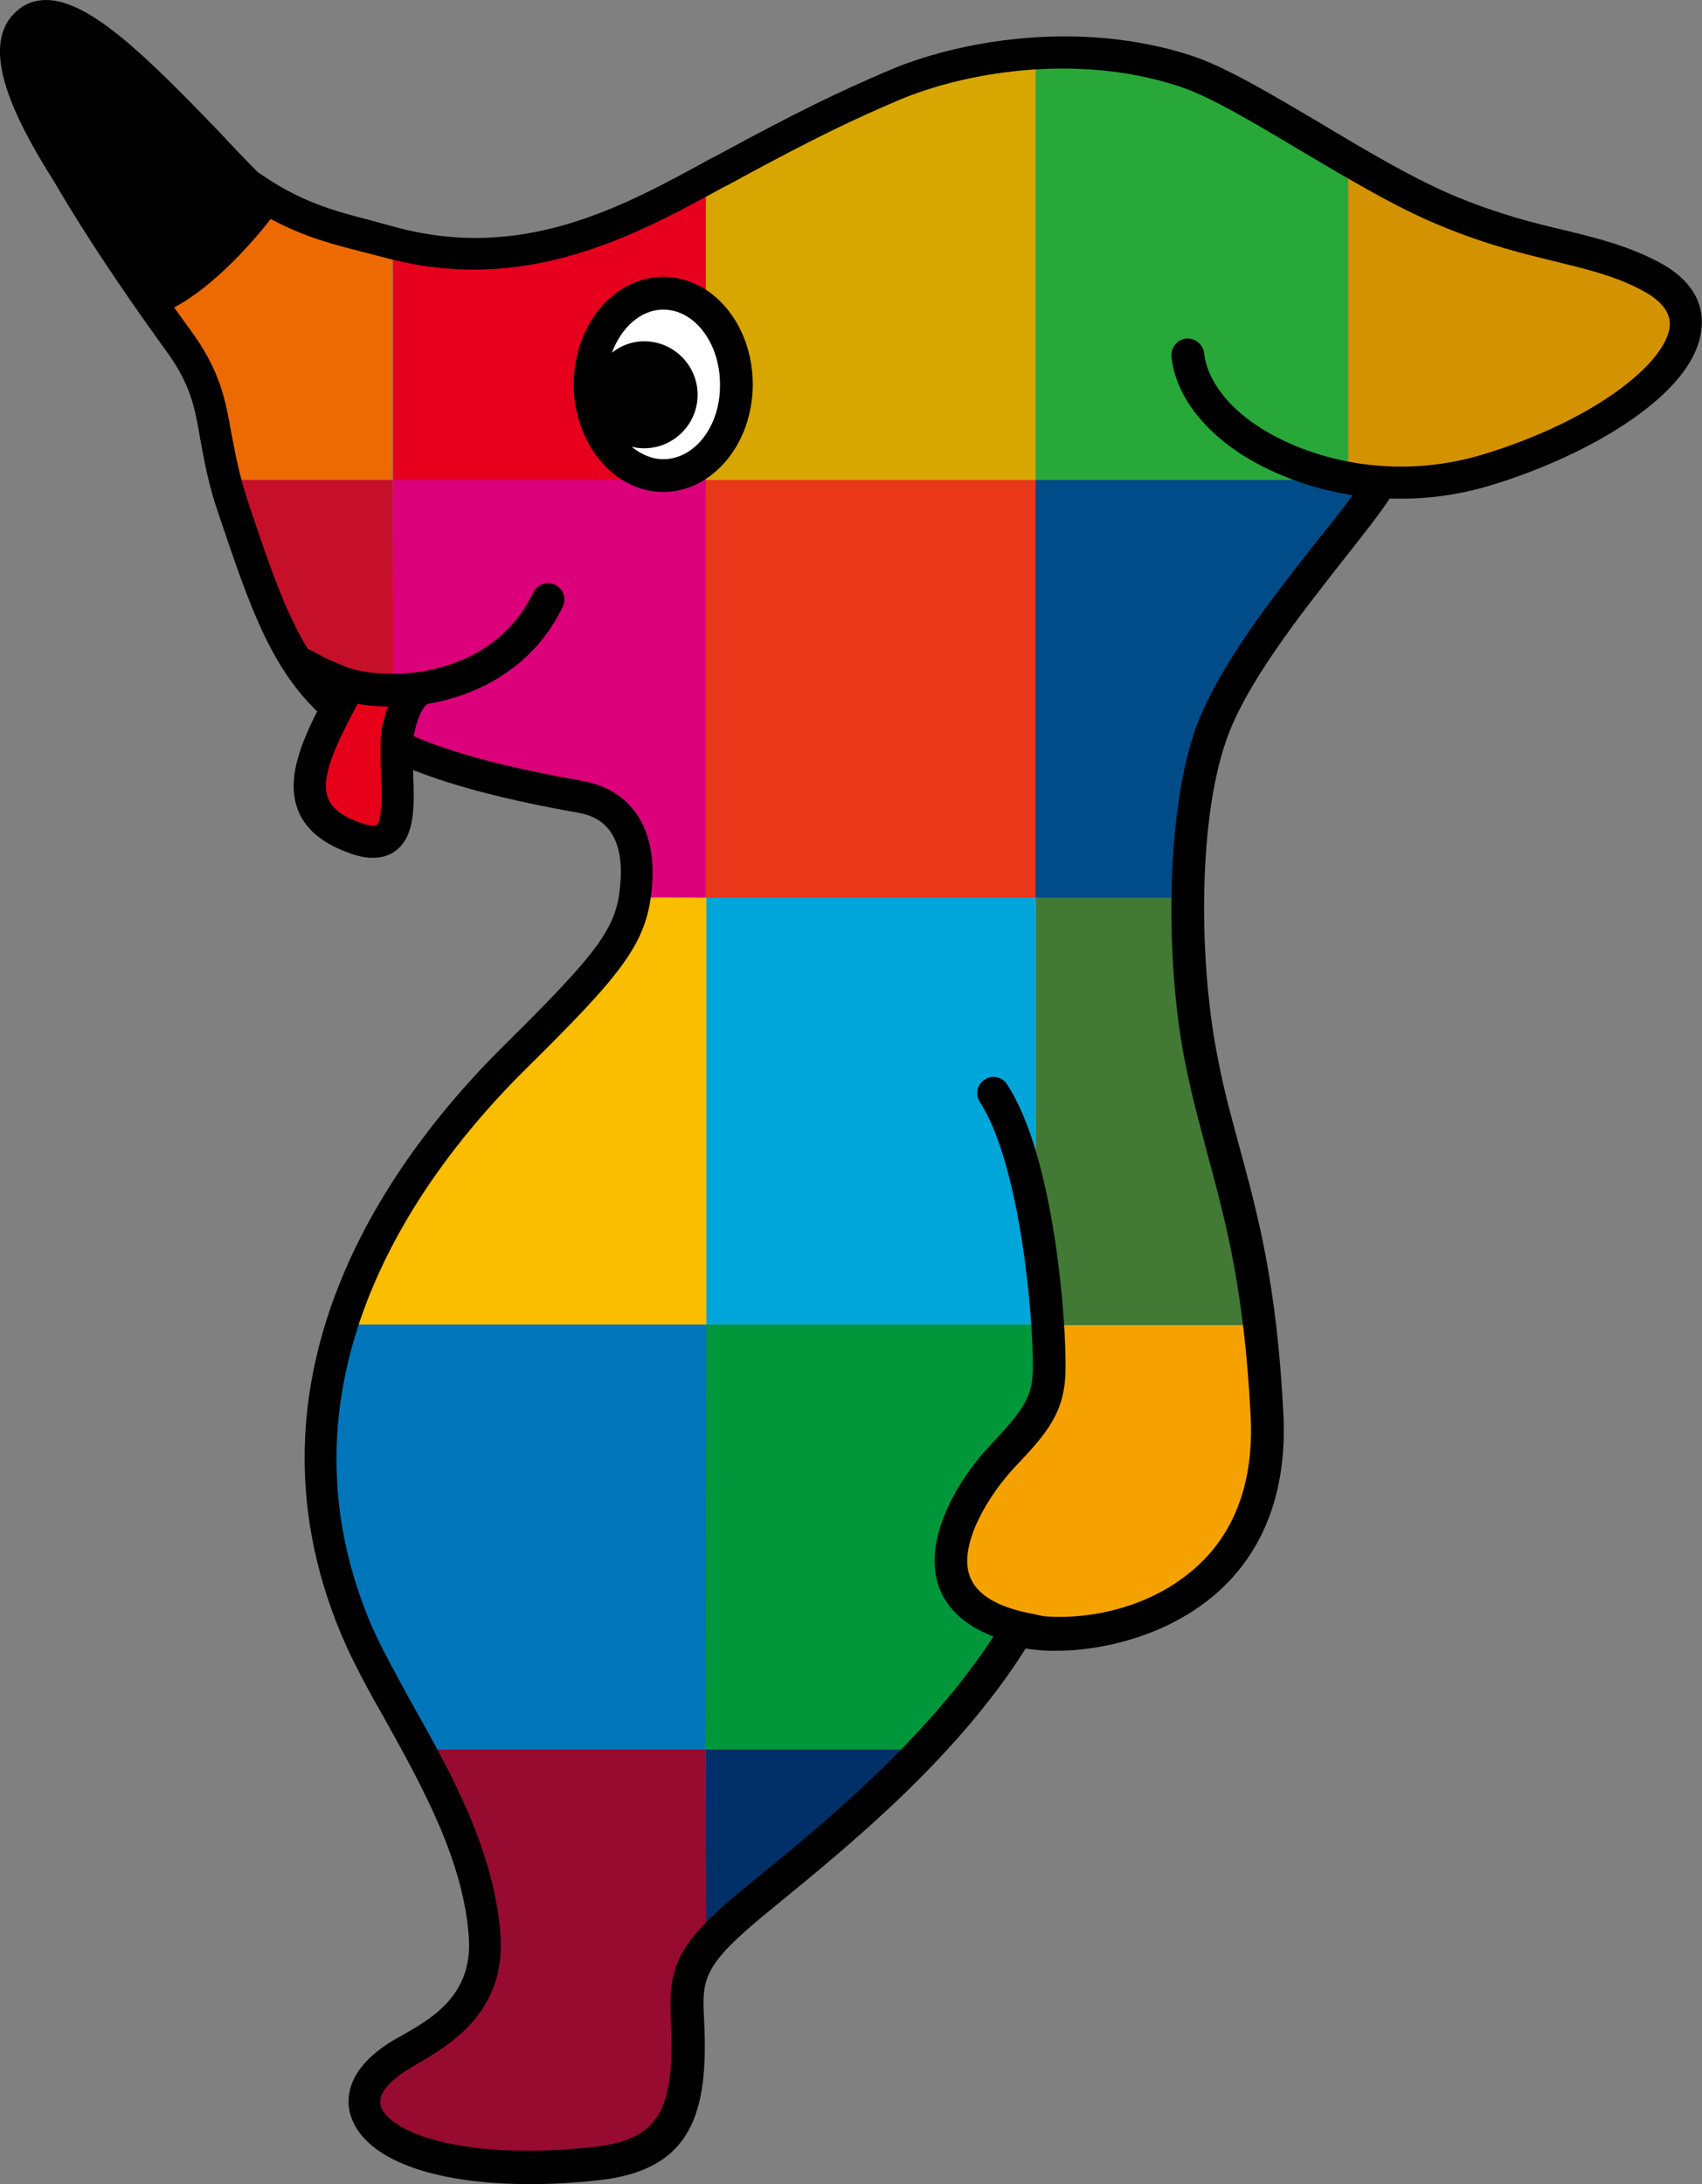 <?xml version="1.0" encoding="utf-8"?>
<!-- Generator: Adobe Illustrator 25.3.1, SVG Export Plug-In . SVG Version: 6.00 Build 0)  -->
<svg version="1.1" xmlns="http://www.w3.org/2000/svg" xmlns:xlink="http://www.w3.org/1999/xlink" x="0px" y="0px"
	 viewBox="0 0 311.8 400" style="enable-background:new 0 0 311.8 400;" xml:space="preserve">
<rect x="0" y="0" width="311.8" height="400" fill="#808080" stroke="none"/>
<style type="text/css">
	.st0{fill:#00A6D9;}
	.st1{fill:none;}
	.st2{fill:#E83819;}
	.st3{fill:#28A838;}
	.st4{fill:#D39200;}
	.st5{fill:#427935;}
	.st6{fill:#D7A600;}
	.st7{fill:#00973B;}
	.st8{fill:#003067;}
	.st9{fill:#E6001E;}
	.st10{fill:#FABD00;}
	.st11{fill:#0075BA;}
	.st12{fill:#970B31;}
	.st13{fill:#ED6A02;}
	.st14{fill:#F5A200;}
	.st15{fill:#004C88;}
	.st16{fill:#DC007A;}
	.st17{fill:#C60F28;}
	.st18{fill:#FFFFFF;}
	.st19{fill:#E60019;}
</style>
<g id="イラスト">
	<g>
		<rect x="129.3" y="164.3" class="st0" width="60.4" height="78.3"/>
		<path class="st1" d="M303.7,47.9c-5.6-2.9-10.8-4.2-16.9-5.7c-5.6-1.3-12-2.9-19.8-6.1c-7.8-3.2-16.7-8.5-25.2-13.6
			c-9-5.3-17.5-10.4-23.8-12.4c-25.5-8.1-46.3-1-55.4,2.9c-9.1,3.9-16.2,7.3-31.5,15.6l-1,0.5C113.9,38,95.6,48,72.1,41.5
			c-1.4-0.4-2.7-0.7-4-1.1c-7-1.8-13.1-3.4-20.9-8.9c-2-2-4.4-4.5-6.9-7.2C27.1,10.6,16.5,0,8.4,0c-2,0-3.9,0.7-5.3,2
			C-3.8,8,1.8,20.5,10,33.4C17.1,45.6,25.9,58,30.4,64.2c4.6,6.3,5.3,10.5,6.3,16.3c0.7,3.7,1.4,8,3.3,13.5l0.2,0.6
			c10.8,32,15.3,45.3,65.5,54.2c2.2,0.4,9.1,1.6,7.9,13.5c-0.7,7.7-3.9,12-21.4,29.3c-19.8,19.6-49.9,59.5-29.7,107.7
			c2.1,5,5,10.3,8.2,15.9c6.7,12.1,14.3,25.7,15.2,39.8c0.6,10.3-6.5,14.5-12.3,17.8c-0.6,0.3-1.1,0.6-1.6,0.9
			c-9.3,5.6-8.5,11.6-7.7,13.9C66.9,395.5,79.4,400,97,400c3.9,0,8.1-0.2,12.5-0.7c17.4-1.8,20.3-12.5,19.5-29.2
			c-0.4-7.4-0.5-9.9,10.9-19.3l2.8-2.3c12.2-10,29.5-26.7,42.1-46.9c8.1,1.4,25.7-0.1,36.5-8.6c9.8-7.7,14.5-19.5,13.7-34.2
			c-1.2-23.8-4.7-36.4-8-48.6c-1.4-5.2-2.8-10.1-3.9-15.9c-3.5-16.8-3.9-43.3,1.4-58.6c3.6-10.5,13.6-23.1,21.6-33.3
			c3.4-4.3,6.4-8.1,8.4-11.1c6,0.2,12.4-0.5,19.1-2.6c17.5-5.4,36.9-16.6,38-28.5C312.1,56.7,311,51.7,303.7,47.9z"/>
		<rect x="129.3" y="87.9" class="st2" width="60.5" height="76.5"/>
		<g>
			<polygon class="st1" points="189.7,87.9 189.7,11.7 189.7,11.7 189.7,87.9 			"/>
			<path class="st1" d="M189.7,258.7C189.7,258.7,189.8,258.7,189.7,258.7l0-15.9h39.6c0,0,0,0,0,0h-39.6V258.7z"/>
			<path class="st1" d="M129.3,87.9v76.5h0v78.2h0.1v0.1h60.4v-78.3h0V87.9L129.3,87.9l0-52.7c0,0,0,0,0,0L129.3,87.9l-57.3,0v0h0
				v46.3c0,0,0,0,0,0V87.9H129.3z"/>
			<path class="st1" d="M246.9,87.9v-57c0,0,0,0-0.1,0L246.9,87.9L246.9,87.9z"/>
			<path class="st1" d="M129.3,320.4v34.1c0,0,0.1-0.1,0.1-0.1L129.3,320.4L129.3,320.4z"/>
			<path class="st3" d="M247,87.9v-57c-2.5-1.4-5-2.8-7.4-4.3c-8.8-5.2-17-10.1-22.8-12c-6.7-2.1-13.9-3.2-21.5-3.2
				c-1.8,0-3.6,0.1-5.5,0.2v76.3H247z"/>
			<path class="st4" d="M301.8,52.1c-5-2.7-10-3.9-15.8-5.2c-5.8-1.4-12.3-2.9-20.5-6.3c-5.9-2.4-12.2-5.9-18.5-9.6v57h7l1.6-1.4
				c0.5,0,0.9,0,1.4,0c0,0,0,0,0,0c5.3,0,10.7-0.8,15.8-2.4c21.6-6.6,34-17.5,34.7-24.4C307.5,58.7,307.8,55.3,301.8,52.1z"/>
			<path class="st5" d="M189.7,242.7L189.7,242.7L189.7,242.7l39.7,0c-1.6-13.4-4.1-22.5-6.5-31.3c-1.3-4.8-2.8-10.2-4-16.2
				c-1.8-8.7-2.8-19.8-2.6-30.9h-26.5V242.7z"/>
			<path class="st6" d="M189.7,87.9L189.7,87.9L189.7,87.9l0-76.3c-8.9,0.6-17.8,2.6-25,5.7c-7.8,3.3-14.5,6.4-31.1,15.5l-1,0.6
				c-1.1,0.6-2.2,1.2-3.3,1.8v52.7H189.7z"/>
			<path class="st7" d="M175.9,285.2c-0.5-6.3,6.2-17.5,13.8-26.6v-15.9v0l0-0.1h-60.4v77.8h0v0h0.1v0.1h38
				c5.5-5.8,10.8-12,15.3-18.7l0.4-0.5c1-1.3,2.1-2.6,3.2-3.9C180.5,294.9,176.3,290.3,175.9,285.2z"/>
			<path class="st8" d="M129.3,320.4v34c1.9-2.1,4.5-4.4,7.9-7.3l2.8-2.3c7.2-5.9,17.5-14.3,27.3-24.4L129.3,320.4L129.3,320.4z"/>
			<path class="st9" d="M129.3,87.9V35.2c-12,6.5-25.6,13.2-41.9,13.2c-5.1,0-10.3-0.7-15.4-2v41.6H129.3z"/>
			<path class="st10" d="M129.3,164.4L129.3,164.4L129.3,164.4l-10.7,0c-1.3,8.7-6.2,14.5-22.6,30.7c-10.6,10.4-24.2,27-30.9,47.5
				l64.3,0V164.4z"/>
			<path class="st11" d="M129.3,320.4L129.3,320.4L129.3,320.4l0.1-77.7v-0.1h-0.1H65c-5.3,16.2-6.2,34.9,2.2,55
				c2,4.7,4.9,9.9,7.9,15.4c1.3,2.4,2.7,4.9,4.1,7.4H129.3z"/>
			<path class="st12" d="M129.3,320.4L129.3,320.4l-50.1,0c5.7,10.6,11,22.2,11.7,34.4c0.8,13.2-8.9,18.9-14.7,22.2l-0.2,0.1
				c-0.4,0.3-0.9,0.5-1.3,0.8c-2.6,1.6-6.8,4.8-5.6,8.3c1.5,4.4,10.7,8.9,28,8.9c3.8,0,7.9-0.2,12.2-0.7c12.6-1.3,16.1-7,15.3-24.2
				c-0.3-6.9,0.3-10.8,4.8-15.8L129.3,320.4L129.3,320.4z"/>
			<path class="st13" d="M71.9,87.9V46.3c-0.3-0.1-0.5-0.1-0.8-0.2c-1.2-0.3-2.4-0.7-3.6-1l-0.3-0.1c-5.4-1.4-10.6-2.7-16.4-5.9
				c-0.5-0.3-1.1-0.1-1.5,0.3c-2.7,3.5-9.9,12-17.3,15.9c-0.3,0.2-0.5,0.4-0.6,0.8c-0.1,0.3,0,0.7,0.2,1c1.3,1.8,2.3,3.3,3.1,4.3
				c5.2,7.1,6.1,12.3,7.2,18.3c0.4,2.4,0.9,5.1,1.7,8.2L71.9,87.9L71.9,87.9z"/>
			<path class="st14" d="M189.8,258.6C189.8,258.7,189.7,258.7,189.8,258.6c-7.6,9.1-14.3,20.4-13.8,26.6c0.4,5.1,4.6,9.7,10.3,12.1
				c0.3-0.4,0.6-0.7,0.9-1.1c0.9,0.2,1.8,0.4,2.6,0.6c0.3,0,0.7,0.1,1,0.2c0.3,0.1,0.5,0.1,0.7,0.2c0,0,0.1,0,0.1,0
				c0.9,0.1,1.8,0.1,2.7,0.1c4.3,0,15.2-0.8,24.5-8.1c8.6-6.8,12.6-17,11.9-30.2c-0.3-6.1-0.8-11.5-1.4-16.3h-39.6V258.6z"/>
			<path class="st15" d="M246.8,87.9h-57.1h0h0v0v76.5h0h26.5c0.1-11.2,1.4-22.1,4.2-30.2c3.9-11.2,14.1-24.2,22.4-34.7
				c1.8-2.3,3.6-4.6,5.2-6.7l5.8-4.9H246.8L246.8,87.9z"/>
			<path class="st16" d="M129.3,164.4V87.9H71.9v46.3c8,4.1,19,7.2,34.9,10c8.5,1.5,12.8,8.3,11.8,18.6c0,0.5-0.1,1-0.2,1.5
				L129.3,164.4L129.3,164.4z"/>
			<path class="st17" d="M71.9,87.9H43.5c0.4,1.5,0.8,3,1.4,4.7l0.2,0.6c7.1,21.1,11.1,33,26.9,41L71.9,87.9L71.9,87.9z"/>
		</g>
		<g>
			<path d="M121.5,50.7c-9,0-16.4,8.8-16.4,19.7c0,10.8,7.4,19.7,16.4,19.7c9,0,16.4-8.8,16.4-19.7
				C137.9,59.5,130.6,50.7,121.5,50.7z"/>
			<path class="st18" d="M121.5,84.1c-2.1,0-4.1-0.9-5.8-2.3c0.7,0.2,1.5,0.3,2.3,0.3c5.4,0,9.8-4.4,9.8-9.8c0-5.4-4.4-9.8-9.8-9.8
				c-2.2,0-4.3,0.8-5.9,2.1c1.7-4.6,5.3-7.9,9.4-7.9c5.8,0,10.4,6.2,10.4,13.7C132,78,127.3,84.1,121.5,84.1z"/>
		</g>
		<path d="M303.7,47.9c-5.6-2.9-10.8-4.2-16.9-5.7c-5.6-1.3-12-2.9-19.8-6.1c-7.8-3.2-16.7-8.5-25.2-13.6
			c-9-5.3-17.5-10.4-23.8-12.4c-20.6-6.6-42.7-2.6-55.4,2.9c-9.1,3.9-16.2,7.3-31.5,15.6l-1,0.5C113.9,38,95.6,48,72.1,41.5
			c-1.4-0.4-2.7-0.7-4-1.1c-7-1.8-13.1-3.4-20.9-8.9c-2-2-4.4-4.5-6.9-7.2C27.1,10.6,16.5,0,8.4,0c-2,0-3.9,0.7-5.3,2
			C-3.8,8,1.8,20.5,10,33.4C17.1,45.6,25.9,58,30.4,64.2c4.6,6.3,5.3,10.5,6.3,16.3c0.7,3.7,1.4,8,3.3,13.5l0.2,0.6
			c10.8,32,15.3,45.3,65.5,54.2c2.2,0.4,9.1,1.6,7.9,13.5c-0.7,7.7-3.9,12-21.4,29.3c-19.8,19.6-49.9,59.5-29.7,107.7
			c2.1,5,5,10.3,8.2,15.9c6.7,12.1,14.3,25.7,15.2,39.8c0.6,10.3-6.5,14.5-12.3,17.8c-0.6,0.3-1.1,0.6-1.6,0.9
			c-9.3,5.6-8.5,11.6-7.7,13.9C66.9,395.5,79.4,400,97,400c3.9,0,8.1-0.2,12.5-0.7c17.4-1.8,20.3-12.5,19.5-29.2
			c-0.4-7.4-0.5-9.9,10.9-19.3l2.8-2.3c12.2-10,32.5-26.4,45.2-46.6c8.1,1.4,22.7-0.4,33.5-8.9c9.8-7.7,14.5-19.5,13.7-34.2
			c-1.2-23.8-4.7-36.4-8-48.6c-1.4-5.2-2.8-10.1-3.9-15.9c-3.5-16.8-3.9-43.3,1.4-58.6c3.6-10.5,13.6-23.1,21.6-33.3
			c3.4-4.3,6.4-8.1,8.4-11.1c6,0.2,12.4-0.5,19.1-2.6c17.5-5.4,36.9-16.6,38-28.5C312.1,56.7,311,51.7,303.7,47.9z M305.9,59.7
			c-0.6,6.6-13.4,17.1-33.8,23.4c-17.1,5.3-32.7,0.8-41.6-5c-5.8-3.8-9.4-8.7-9.9-13.4c-0.2-1.6-1.6-2.8-3.3-2.7
			c-1.6,0.2-2.8,1.6-2.7,3.3c0.7,6.5,5.1,12.8,12.5,17.7c5.2,3.4,12.4,6.4,20.7,7.7c-1.7,2.4-3.9,5.1-6.3,8.1
			c-8.3,10.5-18.6,23.6-22.6,35c-5.6,16.3-5.3,44.2-1.6,61.7c1.2,5.9,2.7,11.2,4,16.2c3.2,11.9,6.6,24.2,7.8,47.4
			c0.7,12.8-3.2,22.7-11.5,29.2c-8.7,6.9-19.7,8.3-26.4,7.7c-0.5-0.1-1.3-0.3-1.8-0.4c-6.7-1.2-10.6-3.6-11.8-7.1
			c-2-5.9,3.8-15,8.2-19.7c6.1-6.4,9.2-10.1,9.4-17.6c0.2-8.9-2-39.3-10.7-52.6c-0.9-1.4-2.7-1.8-4.1-0.9c-1.4,0.9-1.8,2.7-0.9,4.1
			c7.4,11.4,9.9,39.8,9.7,49.2c-0.1,5.1-2,7.5-7.8,13.7c-5,5.2-12.5,16.5-9.5,25.6c1.4,4.2,4.8,7.4,10.1,9.4
			c-12.2,18.8-31.4,34.5-43.2,44.1l-2.8,2.3c-12,9.9-13.6,14-13.1,24.1c0.8,16.6-2.4,21.7-14.2,23c-24.3,2.6-37.4-2.8-38.9-7.4
			c-1-2.9,3.3-5.8,5.1-6.9c0.5-0.3,1-0.6,1.5-0.9c6-3.5,16.1-9.4,15.3-23.3c-1-15.4-8.9-29.7-16-42.3c-3-5.5-5.9-10.6-7.9-15.3
			c-18.8-45,9.7-82.7,28.4-101.2c17.6-17.4,22.2-22.9,23.2-33c1.1-11-3.6-18.3-12.8-19.9c-46.8-8.3-50.3-18.9-60.9-50.3l-0.2-0.6
			c-1.7-5.1-2.4-9.1-3.1-12.7c-1.1-6.1-2-11.4-7.4-18.8c-0.8-1.1-1.9-2.6-3.1-4.3c7.6-4,14.9-12.6,17.7-16.2
			c5.9,3.2,11.2,4.6,16.7,6c1.3,0.3,2.6,0.7,3.9,1c25.8,7.1,46.1-3.9,62.3-12.8l1-0.5c16.5-9,23.3-12.1,31-15.4
			c11.7-5,32.2-8.8,51.2-2.7c5.7,1.8,13.9,6.7,22.6,11.9c8.8,5.2,17.8,10.6,26,13.9c8.3,3.4,14.9,5,20.7,6.4
			c5.7,1.4,10.7,2.6,15.5,5.1C306.2,55.9,305.9,58.8,305.9,59.7z"/>
		<path d="M101.7,107.1c-1.5-0.7-3.3-0.1-4,1.4c-8.1,16.7-28.7,16.3-35.1,13.3c-0.3-0.1-0.7-0.3-1.2-0.5c-0.7-0.3-2.4-1-2.9-1.4
			c-3.2-1.8-3.8-1.6-5-0.7c-1.3,1-0.5,3.2,0.5,4.5c0.8,1.1,2.1,1.7,5.1,3c0.3,0.1,0.5,0.2,0.7,0.3c-3.9,7.4-7.7,15-5.2,21.4
			c1.4,3.6,4.8,6.3,9.9,8c1.4,0.5,2.7,0.7,3.8,0.7c1.6,0,3-0.4,4.2-1.3c3.6-2.7,3.4-8.4,3.2-13.9c-0.1-2.6-0.2-5.3,0.1-7.2
			c0.9-4.6,2.3-5.7,2.6-5.8c0,0,0,0,0,0c9.4-1.6,19.4-6.8,24.7-17.8C103.8,109.6,103.2,107.8,101.7,107.1z"/>
		<path class="st19" d="M69.8,142.1c0.1,2.8,0.3,8.1-0.8,9c-0.2,0.1-0.9,0.3-2.6-0.3c-3.4-1.1-5.5-2.6-6.3-4.6
			c-1.6-4.1,2-10.8,5.4-17.3l0,0c1.7,0.3,3.6,0.5,5.6,0.5c-0.5,1.2-0.9,2.6-1.2,4.2C69.6,136.1,69.7,139.1,69.8,142.1z"/>
	</g>
</g>
<g id="説明">
</g>
<g id="ロゴ">
</g>
</svg>
